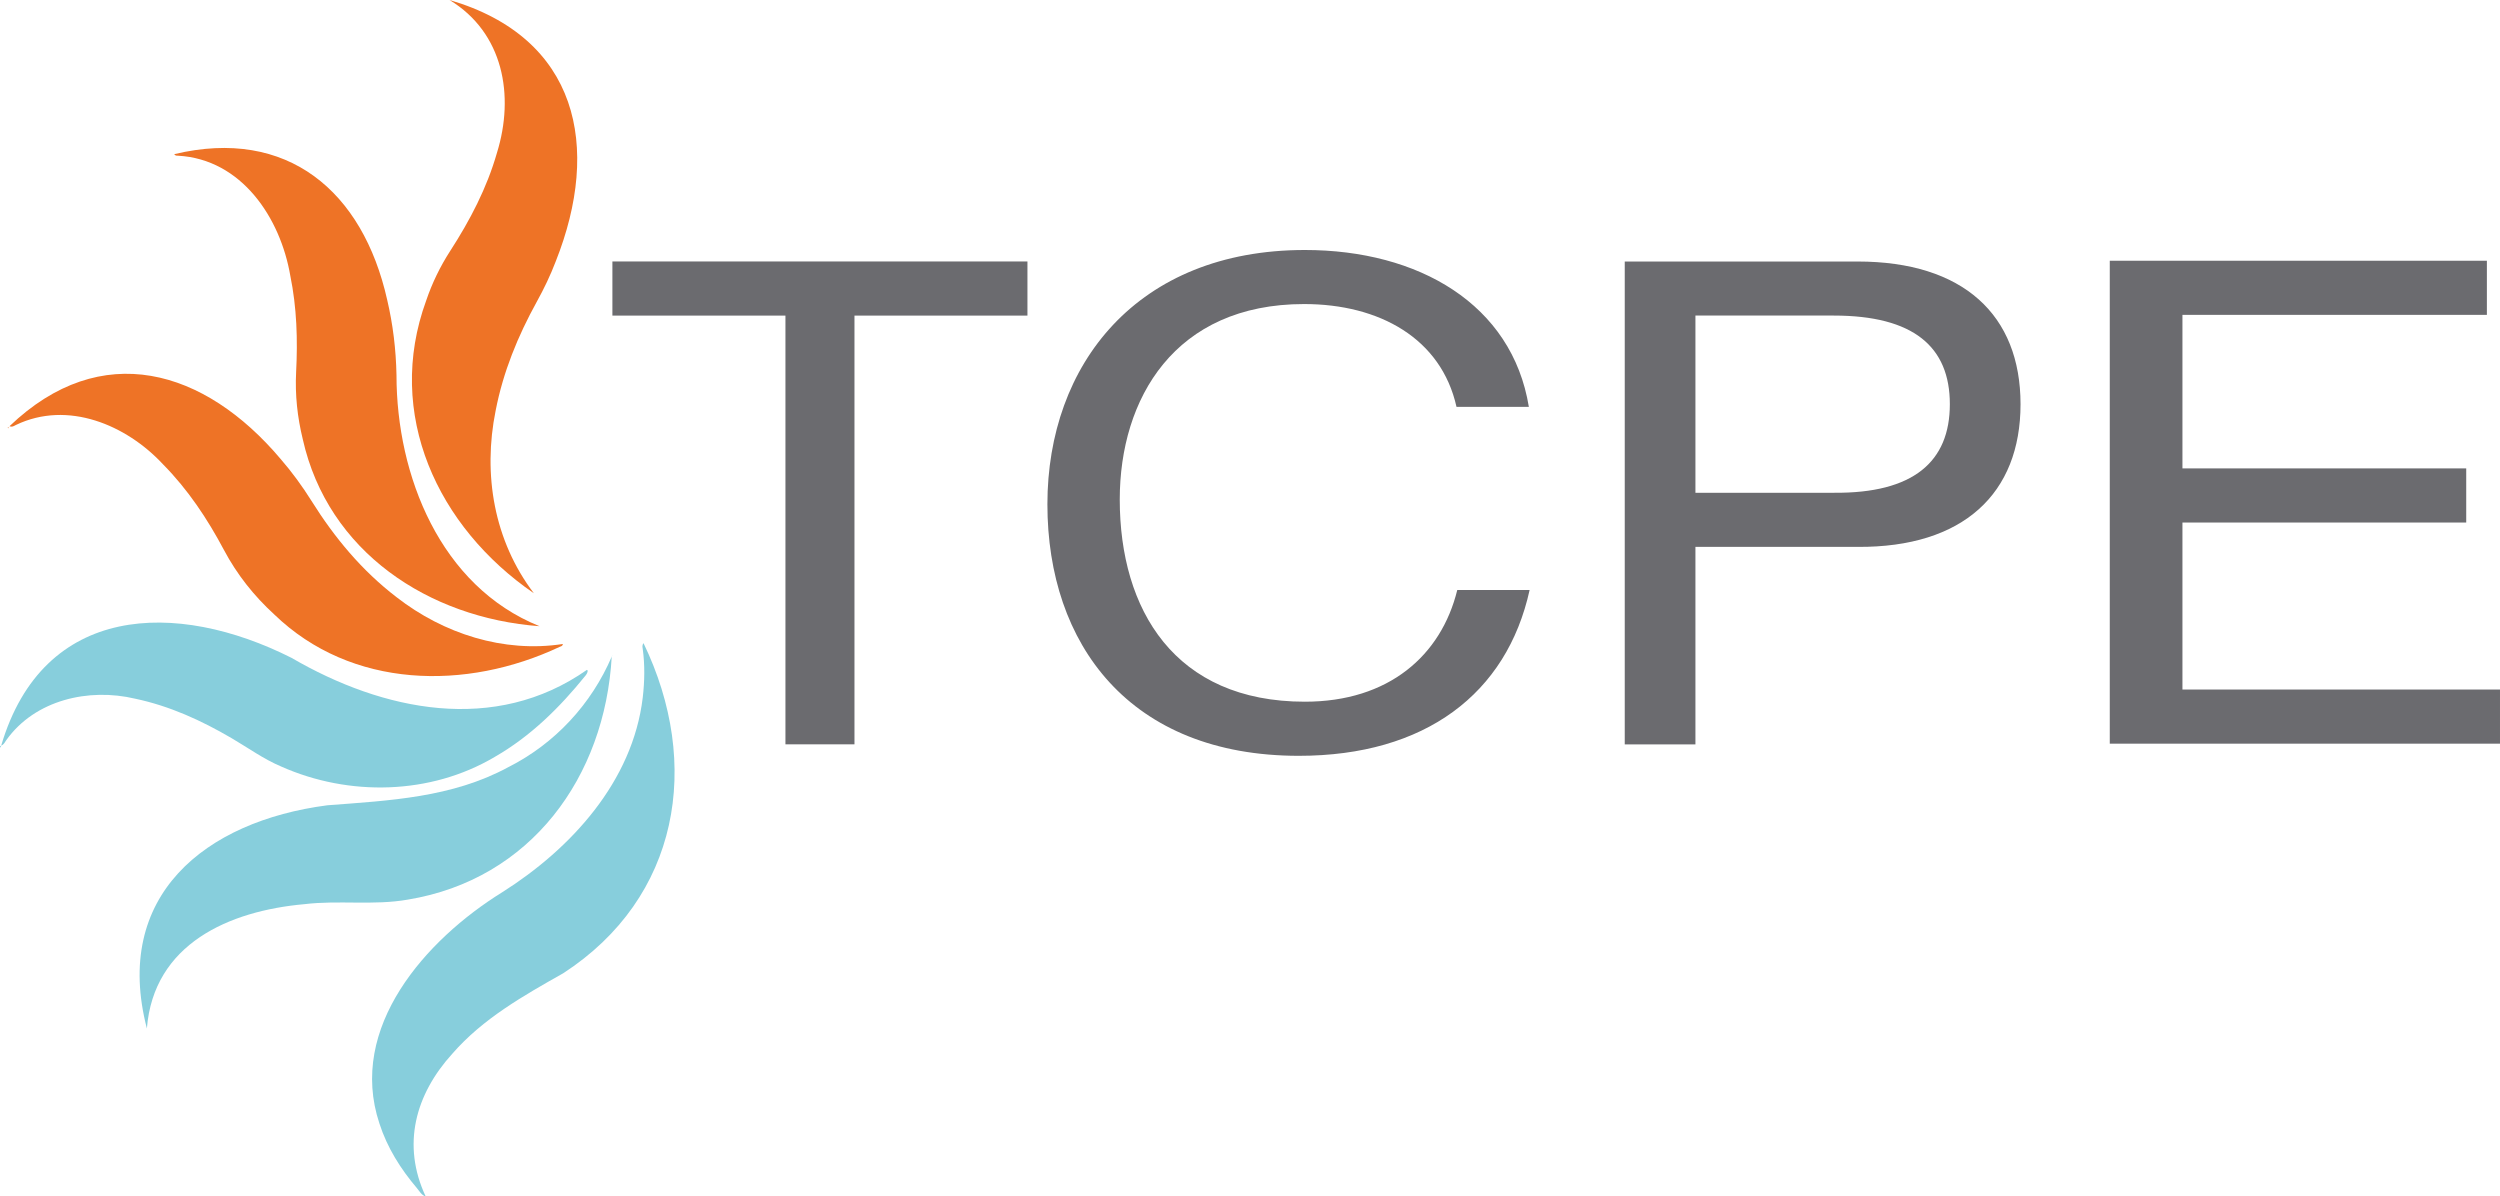 <?xml version="1.0" encoding="UTF-8"?><svg id="Calque_1" xmlns="http://www.w3.org/2000/svg" viewBox="0 0 390.8 187.03"><defs><style>.cls-1{fill:#ee7326;}.cls-1,.cls-2,.cls-3,.cls-4{stroke-width:0px;}.cls-2{fill:#6b6b6f;}.cls-3{fill:#87cedc;}.cls-4{fill:#8ccfdd;}</style></defs><path class="cls-1" d="M83.44,92.73c-15.03-10.32-23.3-27.98-16.82-45.74.93-2.74,2.18-5.32,3.76-7.77,3.1-4.8,5.73-9.82,7.31-15.35,2.76-8.93,1.02-18.75-7.42-23.87,20.12,5.89,23.73,22.92,16.6,40.87-.83,2.17-1.83,4.26-2.96,6.3-2.96,5.36-5.26,10.97-6.43,17.01-2.02,9.97-.27,20.33,5.96,28.54Z"/><path class="cls-1" d="M84.33,97.89c-17.34-1.3-33.06-11.64-37-29.23-.84-3.44-1.22-6.92-1.04-10.48.26-5.05.11-10.1-.91-15.08-1.55-9.05-7.61-18.21-17.55-18.76-.19-.01-.4.04-.6-.24,17.71-4.24,29.48,5.8,33.29,22.75.91,3.87,1.38,7.79,1.46,11.78,0,15.73,6.87,33.02,22.34,39.25Z"/><path class="cls-1" d="M1.47,66.64c14.36-13.78,30.53-8.94,42.39,5.1,1.79,2.06,3.39,4.26,4.84,6.57,3.6,5.75,7.88,10.9,13.3,15.05,7.31,5.69,16.72,8.74,25.98,7.31-.02.34-.3.36-.48.44-14.61,6.89-32.55,6.61-44.63-5.06-3.18-2.91-5.83-6.25-7.87-10.09-2.58-4.86-5.62-9.43-9.51-13.37-5.74-6.18-14.89-10.04-22.98-6.17-.28.12-.53.39-1.04.21Z"/><path class="cls-3" d="M95.63,102.58c-1.05,18.88-12.65,34.89-31.89,38.05-5.35.94-10.78.06-16.16.71-11.77,1.05-23.57,6.2-24.62,19.43-5.38-20.72,9.06-32.39,28.22-34.89,9.7-.74,19.49-1.19,28.26-5.95,7.31-3.68,13.02-9.86,16.21-17.34h-.01Z"/><path class="cls-3" d="M66.54,187.03c-.66-.21-.96-.82-1.36-1.29-2.56-3.02-4.65-6.33-5.87-10.12-5-15,7.25-28.74,19.19-36.14,10.77-6.8,20.4-17.32,21.97-30.41.3-2.56.35-5.1,0-7.65-.03-.25-.13-.53.12-.89,9.13,18.89,5.64,39.8-12.55,51.61-6.23,3.52-12.54,7.08-17.31,12.55-5.84,6.42-7.95,14.3-4.19,22.33h-.01Z"/><path class="cls-3" d="M.19,116.54c6.57-22.23,27.38-22.78,45.39-13.7,14.29,8.32,31.79,11.97,46.17,1.87.04.04.08.08.12.12-.01.29-.15.53-.33.76-4.05,5.02-8.59,9.51-14.22,12.74-10.04,5.94-22.76,6.2-33.35,1.5-2.79-1.18-5.22-2.95-7.8-4.46-4.72-2.76-9.65-5.01-15.04-6.15-7.24-1.72-15.64.17-20.14,6.47-.23.32-.38.71-.8.86h0Z"/><path class="cls-4" d="M.19,116.54c-.03.11-.06.22-.08.33-.22-.17-.06-.25.08-.33,0,0,0,0,0,0Z"/><path class="cls-1" d="M1.37,66.88s-.06.06-.09.06c-.03,0-.05-.05-.08-.08.03-.02.06-.06.09-.06.03,0,.05.05.08.07Z"/><path class="cls-4" d="M95.64,102.59s.04-.09.04-.09c.07.02.05.05-.06.07,0,0,.01.01.01.01Z"/><path class="cls-2" d="M122.77,49.33h-27.04v-8.46h64.88v8.46h-27.04v67.02h-10.79V49.33Z"/><path class="cls-2" d="M227.8,92.23c-2.51,10.24-10.71,17.46-23.82,17.46-20.36,0-28.94-14.38-28.94-31.61,0-15.75,8.57-30.55,28.82-30.55,11.79,0,21.44,5.39,23.82,16.07h11.31c-2.62-16.07-17.27-24.52-35.01-24.52-26.2,0-40.25,17.87-40.25,39.75s12.86,39.32,39.3,39.32c19.74,0,32.51-9.69,36.08-25.92h-11.3Z"/><path class="cls-2" d="M253.98,40.88h36.4c16.52,0,25.47,8.35,25.47,22.31s-8.95,22.41-25.47,22.3h-25.35v30.87h-11.05V40.88ZM265.03,77.03h21.63c12.45.11,18.14-4.86,18.14-13.85s-5.7-13.85-18.14-13.85h-21.63v27.7Z"/><path class="cls-2" d="M329.8,40.76h58.95v8.46h-47.59v24h44.36v8.46h-44.36v26.11h49.64v8.46h-61V40.76Z"/></svg>